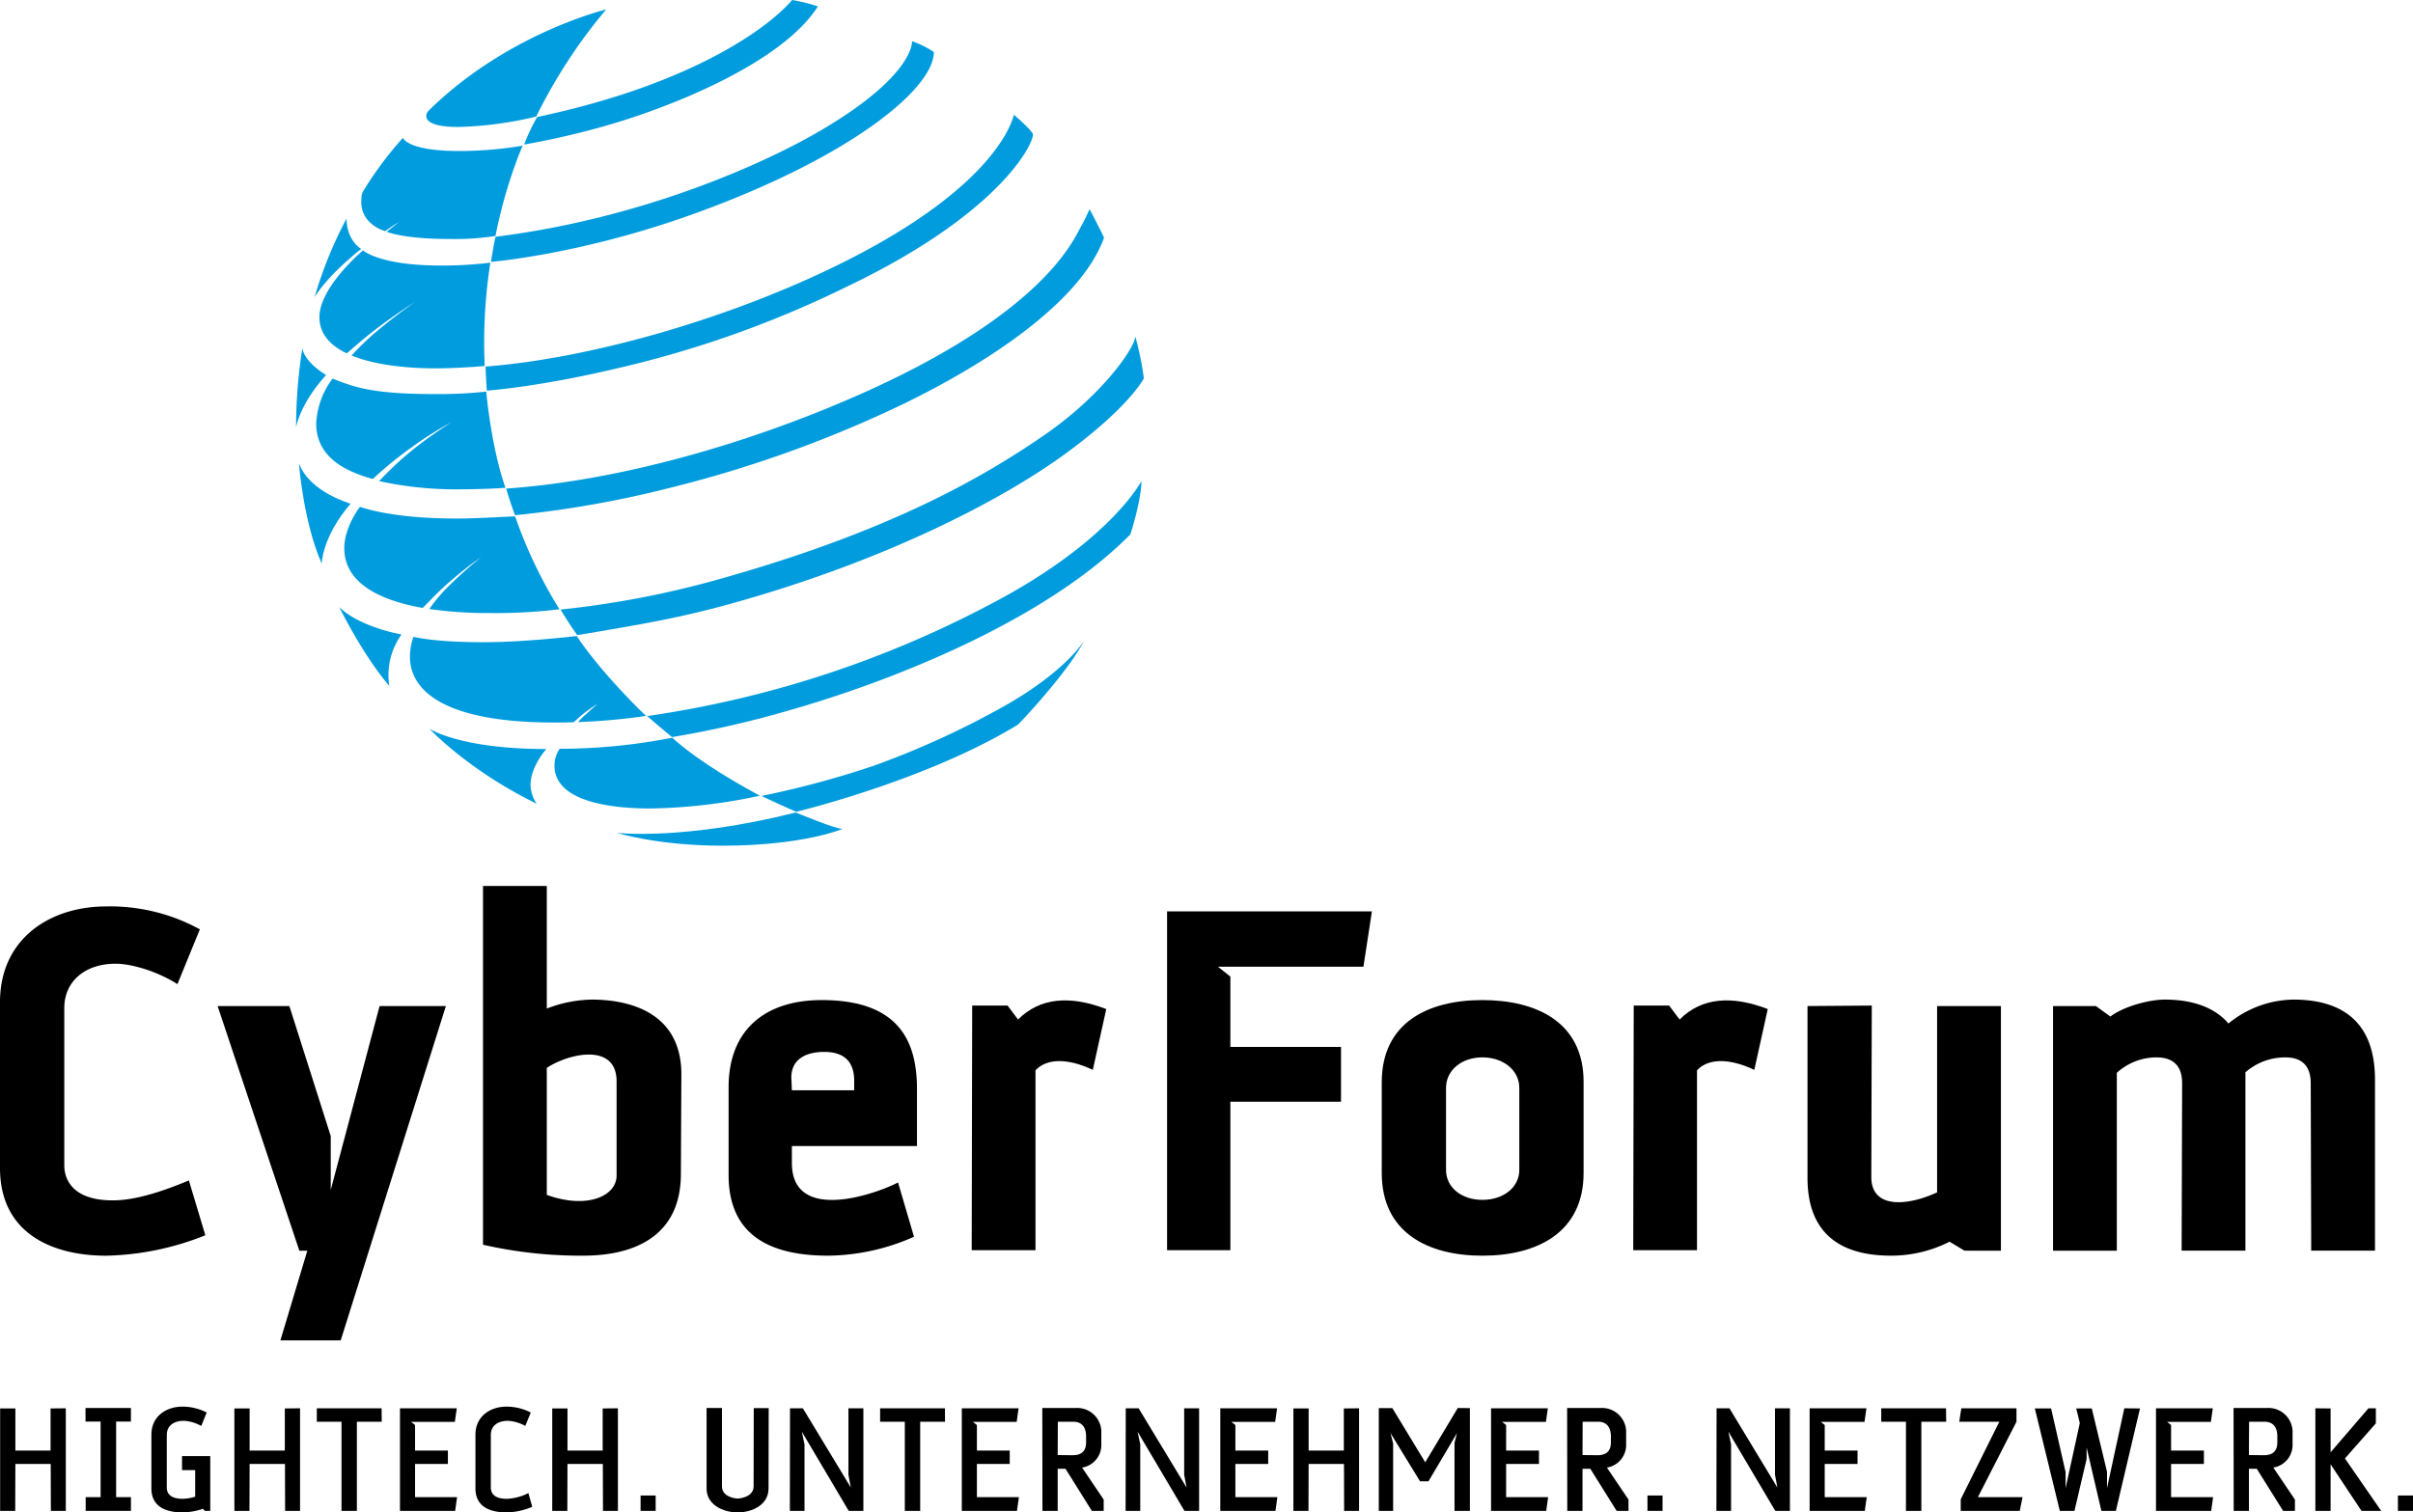 <svg xmlns="http://www.w3.org/2000/svg" viewBox="0 0 495.768 310.828"><title>CyberForum</title><path d="M42.187,253.869l-3.379-11.263c-6.861,2.867-11.776,4.095-15.666,4.095-7.579,0-9.933-3.685-9.933-7.269V207.176c0-5.426,4.2-9.113,10.546-9.113,3.38,0,8.705,1.638,12.7,4.2L41.061,191a38.323,38.323,0,0,0-19.251-4.709c-11.571,0-21.81,6.654-21.81,19.66v34.1c0,13.518,10.854,18.021,21.81,18.021a57.733,57.733,0,0,0,20.377-4.2Z"/><polygon points="91.606 206.768 77.988 206.768 67.954 244.551 67.954 233.492 59.455 206.768 44.709 206.768 61.503 257.043 63.14 257.043 57.612 275.475 70.001 275.475 91.606 206.768 91.606 206.768"/><path d="M139.993,221c.1-13.721-11.981-15.564-18.431-15.564a26.76,26.76,0,0,0-9.217,1.843V182.09H99.239v73.726a90.5,90.5,0,0,0,20.582,2.25c11.058,0,19.967-4.4,20.07-16.585l.1-20.481Zm-13.312,1.229v19.353c0,4.3-6.144,6.963-14.336,3.992V219.463c4.711-3.07,14.336-5.119,14.336,2.766Z" style="fill-rule:evenodd"/><path d="M188.4,223.867c0-9.625-3.482-18.33-19.558-18.33-11.673,0-19.147,6.145-19.147,17.92v18.024c0,13.105,9.523,16.585,20.479,16.585a44.425,44.425,0,0,0,17.612-3.89l-3.277-11.16c-4.711,2.457-21.81,8.4-21.81-3.994v-3.483h25.7V223.867Zm-12.9-1.742v1.945H162.7l-.1-2.25c-.205-3.484,2.151-5.632,6.759-5.632s6.143,2.56,6.143,5.937Z" style="fill-rule:evenodd"/><path d="M227.289,207.381c-7.477-2.867-13.62-2.356-18.125,2.15l-2.151-2.867h-7.27l-.1,50.277h13.106V219.977c2.151-2.356,6.35-2.664,11.776-.1l2.766-12.5Z"/><polygon points="281.867 187.311 239.783 187.311 239.783 256.941 252.787 256.941 252.787 226.428 275.519 226.428 275.519 215.164 252.787 215.164 252.787 200.713 250.227 198.676 280.127 198.676 281.867 187.311 281.867 187.311"/><path d="M325.359,241.068V222.33c0-12.287-9.728-16.793-20.787-16.793-11.162,0-20.683,4.61-20.683,16.9v18.634c0,12.289,9.521,17,20.683,17s20.787-4.709,20.787-17Zm-13.209-.613c0,3.584-3.277,6.143-7.578,6.143s-7.474-2.559-7.474-6.143V223.561c0-3.584,3.173-6.248,7.474-6.248s7.578,2.664,7.578,6.248v16.894Z" style="fill-rule:evenodd"/><path d="M363.205,207.381c-7.475-2.867-13.619-2.356-18.123,2.15l-2.152-2.867h-7.27l-.1,50.277h13.1V219.977c2.152-2.356,6.35-2.664,11.777-.1l2.764-12.5Z"/><path d="M411.1,257.043V206.768H397.99v38.295c-6.248,2.867-13.517,3.378-13.517-3.174l.1-35.225-13.209.1v35.326c0,12.492,8.088,15.972,17.1,15.972a26.434,26.434,0,0,0,12.084-2.867l3.072,1.844Z"/><path d="M487.959,221.922c0-12.8-7.783-16.486-16.793-16.486a21.488,21.488,0,0,0-13.313,4.916c-3.072-3.584-7.884-4.916-13.105-4.916-3.072,0-8.3,1.332-11.162,3.48l-2.969-2.148H421.81v50.275h13.106V220.488a12.112,12.112,0,0,1,8.092-3.175c2.457,0,5.324.82,5.324,5.326l-.1,34.4h13.108V220.385a12.317,12.317,0,0,1,8.191-3.072c2.356,0,5.223.82,5.223,5.326l.1,34.4h13.107V221.922Z"/><path d="M124.538,1.944a108.15,108.15,0,0,0-14.364,22.009,75.711,75.711,0,0,1-16.066,2.141c-7.69,0-6.809-2.588-6.033-3.36,16.161-15.924,36.463-20.79,36.463-20.79Z" style="fill:#009cde"/><path d="M110.371,24.049a39.094,39.094,0,0,0-2.68,5.651,161.293,161.293,0,0,0,18.271-4.3c12.588-3.725,34.811-12.63,42.077-24.081A34.56,34.56,0,0,0,162.754,0c-.059-.009-3.866,5.08-15.181,11.155-8.074,4.336-19.927,9.224-37.2,12.894Z" style="fill:#009cde"/><path d="M107.4,29.941s-.566,1.21-1.41,3.524A100.154,100.154,0,0,0,101.8,48.49a53.254,53.254,0,0,1-9.531.621c-9.611,0-12.816-1.492-12.816-1.492s.617-.474,2.524-1.994c.028-.028-.826.5-1.61,1.026-.622.42-1.21.858-1.21.858s-4.925-1.269-4.925-5.992c0-2.191.365-2.081,1.022-3.25a73.774,73.774,0,0,1,7.522-9.932c.032-.032.767,2.7,11.575,2.7a79,79,0,0,0,13.044-1.1Z" style="fill:#009cde"/><path d="M101.8,48.664s-.571,2.625-.909,5.144c0,.014,18.262-1.474,41.215-9.7,32.365-11.588,49.759-25.82,49.759-33.41a19.228,19.228,0,0,0-4.477-2.228c-.028-.009.7,7.02-19.175,18.581C156.953,33.611,132.1,44.876,101.8,48.664Z" style="fill:#009cde"/><path d="M100.749,53.986a105.646,105.646,0,0,0-1.159,21.22c0,.041-5.623.5-10.2.5-3.72,0-11.557-.315-17.216-2.665-.082-.037.146.082.046.036A53.588,53.588,0,0,1,77.6,67.935c3.555-3,7.759-5.975,7.759-5.975s-4.272,2.761-8.01,5.6c-3.264,2.483-6.052,5.089-6.121,5.058-3.268-1.566-5.6-3.917-5.6-7.431,0-6.235,8.959-13.729,8.959-13.729s3.355,3.117,15.966,3.117a82.279,82.279,0,0,0,10.2-.589Z" style="fill:#009cde"/><path d="M74.2,51.156s-2.994-1.716-2.994-6.243a84.3,84.3,0,0,0-6.573,16.175s2.227-4.053,9.567-9.932Z" style="fill:#009cde"/><path d="M67.006,77.082s-4.272-2.447-4.892-5.478A104.173,104.173,0,0,0,60.835,87.78c0,.073.731-4.747,6.171-10.7Z" style="fill:#009cde"/><path d="M68.321,77.812c4.368,1.7,8.014,3.176,20.885,3.176a90.88,90.88,0,0,0,10.7-.51s.958,11.282,3.944,19.753c.018.046-4.382.329-9.2.329A73.209,73.209,0,0,1,77.9,98.876a67.321,67.321,0,0,1,6.994-6.51,85.112,85.112,0,0,1,7.922-5.609,69.6,69.6,0,0,0-8.3,5.217A77.959,77.959,0,0,0,76.6,98.437c-6.5-1.771-11.636-4.961-11.636-11.46a16.8,16.8,0,0,1,3.36-9.165Z" style="fill:#009cde"/><path d="M99.759,75.337s.073,2.228.26,4.935c0,.018,10.5-.712,26.783-4.573a217.365,217.365,0,0,0,46.906-16.646c31-14.748,38.522-29.011,38.522-31.458,0-.255-1.191-1.684-3.907-3.984-.133-.109-2.054,13.83-35.2,30.366-22.848,11.4-51.648,19.681-73.36,21.36Z" style="fill:#009cde"/><path d="M104,100.414s.871,3.017,1.825,5.477a217.667,217.667,0,0,0,32.105-5.7,248.408,248.408,0,0,0,47.91-17.285c20.064-9.818,36.7-22.054,40.991-34.049,0-.046-1.027-2.2-2.971-5.87,0-.009-.6,1.474-2.031,4.072-1.676,3.053-8.526,18-46.368,34.524C152.681,91.523,126.71,98.83,104,100.414Z" style="fill:#009cde"/><path d="M61.419,95.229s.877,11.977,4.674,20.594c0,0,.106-5.541,5.916-12.269.118-.132-8.252-2.191-10.59-8.325Z" style="fill:#009cde"/><path d="M114.949,125.221a94.857,94.857,0,0,1-9.106-19.088c-.023-.059-7.691.438-11.78.438s-13.136-.151-20.1-2.392c-.046-.013-3.227,4.15-3.227,8.481,0,7.093,7.12,10.689,16.089,12.278.105.018,2.432-2.615,5.294-5.14a84.723,84.723,0,0,1,6.8-5.372s-3.437,2.78-6.322,5.637a33.828,33.828,0,0,0-4.391,5.1,83.909,83.909,0,0,0,12.278.831,110.61,110.61,0,0,0,14.46-.776Z" style="fill:#009cde"/><path d="M118.6,130.538s-1.538-2.136-3.433-5.258a193.289,193.289,0,0,0,31.256-5.879c35.683-9.854,55.168-21.036,68.166-30,12.013-8.275,18.663-18.07,18.663-20.275a62.762,62.762,0,0,1,1.762,8.632s-2.921,5.846-16.1,15.477c-12.7,9.288-36.906,22.123-69.714,31.1-10.036,2.747-18.257,4.135-30.6,6.2Z" style="fill:#009cde"/><path d="M132.717,147.125s-8.878-8.385-14.218-16.4c-.027-.028-10.46,1.264-19.178,1.264-10.279,0-14.364-1.109-14.364-1.109a11.819,11.819,0,0,0-.73,4.03c0,7.545,7.933,13.583,29.649,13.583,1.36,0,2.688-.022,3.966-.063.073,0,1.059-.991,2.2-1.881,1.278-.995,2.729-1.9,2.729-1.9s-1.282,1.127-2.405,2.163a16.271,16.271,0,0,0-1.6,1.589,126.336,126.336,0,0,0,13.944-1.269Z" style="fill:#009cde"/><path d="M82.493,130.4s-8.54-1.475-12.766-5.61c-.046-.041,4.71,9.672,10.255,16.185A14.4,14.4,0,0,1,82.493,130.4Z" style="fill:#009cde"/><path d="M132.968,147.166s2.474,2.168,5.112,4.322a210.032,210.032,0,0,0,24.537-5.632c20.89-6,52.173-18.348,69.613-36.021.069-.074,2.287-7.157,2.287-10.955,0,0-5.856,11.315-27.595,23.443a216.936,216.936,0,0,1-73.954,24.843Z" style="fill:#009cde"/><path d="M112.265,153.944c-17.869,0-24.044-4.19-24.044-4.19s7.886,8.521,22.054,15.436a7.094,7.094,0,0,1-1.269-3.8c0-3.948,3.259-7.449,3.259-7.449Z" style="fill:#009cde"/><path d="M114.994,153.894a119.676,119.676,0,0,0,23.127-2.287c.023,0,5.066,5.006,18.015,11.926a114.433,114.433,0,0,1-22.447,2.629c-5.842,0-19.763-.689-19.763-8.812a5.911,5.911,0,0,1,1.068-3.456Z" style="fill:#009cde"/><path d="M148.4,173.807c-13.291,0-21.611-2.629-21.611-2.629s13.624,1.594,36.7-4.19c.041-.009,8.038,3.36,9.594,3.36.142,0-8.033,3.459-24.683,3.459Z" style="fill:#009cde"/><path d="M156.464,163.584s3.159,1.533,7.12,3.25c.033.014,26.825-6.436,45.533-17.893.283-.173,10.26-10.735,13.619-17.248.013-.025-3.655,6.184-16.243,13.332a177.747,177.747,0,0,1-26.92,12.332,192.758,192.758,0,0,1-23.109,6.227Z" style="fill:#009cde"/><polygon points="13.52 289.434 10.39 289.465 10.39 298.115 3.158 298.115 3.158 289.465 0.028 289.465 0.028 310.518 3.127 310.518 3.158 300.875 10.42 300.875 10.451 310.518 13.52 310.518 13.52 289.434 13.52 289.434"/><polygon points="26.899 310.518 26.899 307.695 23.86 307.695 23.86 292.162 26.899 292.162 26.899 289.371 17.57 289.371 17.57 292.162 20.67 292.162 20.67 307.695 17.601 307.695 17.601 310.518 26.899 310.518 26.899 310.518"/><path d="M43.2,310.518V299.262h-5.8v2.885h2.7V307.6a9.667,9.667,0,0,1-2.522.433c-2.34,0-3.312-.9-3.312-2.357V294.953c0-2.047,1.549-2.947,3.525-2.947a8.166,8.166,0,0,1,3.555,1.055l1.124-2.76a10.931,10.931,0,0,0-4.983-1.209c-3.343,0-6.381,1.984-6.381,5.767V305.9c0,3.875,3.16,4.93,6.381,4.93a13.489,13.489,0,0,0,4.223-.744l.365.434Z"/><polygon points="61.648 289.434 58.518 289.465 58.518 298.115 51.286 298.115 51.286 289.465 48.156 289.465 48.156 310.518 51.255 310.518 51.286 300.875 58.548 300.875 58.579 310.518 61.648 310.518 61.648 289.434 61.648 289.434"/><polygon points="78.43 292.193 78.4 289.434 65.09 289.434 65.09 292.193 70.165 292.193 70.165 310.518 73.326 310.518 73.326 292.193 78.43 292.193 78.43 292.193"/><polygon points="93.908 307.695 85.277 307.695 85.277 300.875 92.023 300.875 92.023 298.115 85.277 298.115 85.277 292.871 84.457 292.225 93.452 292.225 93.847 289.434 82.178 289.434 82.178 310.518 93.513 310.518 93.908 307.695 93.908 307.695"/><path d="M109.352,309.68l-.79-2.821a10.758,10.758,0,0,1-4.406,1.178c-2.339,0-3.312-.9-3.312-2.357V294.953c0-2.047,1.55-2.947,3.525-2.947a8.166,8.166,0,0,1,3.555,1.055l1.124-2.76a10.928,10.928,0,0,0-4.983-1.209c-3.342,0-6.381,1.984-6.381,5.767V305.9c0,3.875,3.16,4.93,6.381,4.93a14.145,14.145,0,0,0,5.287-1.148Z"/><polygon points="126.955 289.434 123.825 289.465 123.825 298.115 116.593 298.115 116.593 289.465 113.463 289.465 113.463 310.518 116.562 310.518 116.593 300.875 123.855 300.875 123.886 310.518 126.955 310.518 126.955 289.434 126.955 289.434"/><polygon points="134.712 310.518 134.712 307.356 131.613 307.356 131.613 310.518 134.712 310.518 134.712 310.518"/><path d="M157.934,289.4h-3.069l-.031,16.092c0,2.016-2.491,2.481-3.281,2.481s-3.221-.465-3.221-2.481V289.371h-3.16V305.93c0,3.285,3.312,4.9,6.381,4.9s6.351-1.613,6.351-4.9l.03-16.528Z"/><polygon points="177.385 289.434 174.315 289.434 174.315 303.076 174.802 305.711 164.956 289.434 162.313 289.434 162.283 310.518 165.291 310.518 165.291 296.844 164.744 294.24 174.376 310.518 177.385 310.518 177.385 289.434 177.385 289.434"/><polygon points="194.165 292.193 194.135 289.434 180.825 289.434 180.825 292.193 185.9 292.193 185.9 310.518 189.06 310.518 189.06 292.193 194.165 292.193 194.165 292.193"/><polygon points="209.339 307.695 200.709 307.695 200.709 300.875 207.455 300.875 207.455 298.115 200.709 298.115 200.709 292.871 199.889 292.225 208.883 292.225 209.278 289.434 197.61 289.434 197.61 310.518 208.944 310.518 209.339 307.695 209.339 307.695"/><path d="M226.759,310.518v-2.327l-4.437-6.572a4.705,4.705,0,0,0,3.951-4.9v-2.108a4.959,4.959,0,0,0-5.257-5.24h-6.868l.031,21.147h3.13v-8.651h1.61l5.409,8.651Zm-3.616-14.077c0,1.922-1.094,2.666-2.856,2.635l-2.978-.031.03-6.852h3.19c1.429,0,2.614.805,2.614,3.008v1.24Z" style="fill-rule:evenodd"/><polygon points="246.366 289.434 243.297 289.434 243.297 303.076 243.783 305.711 233.938 289.434 231.294 289.434 231.264 310.518 234.272 310.518 234.272 296.844 233.725 294.24 243.357 310.518 246.366 310.518 246.366 289.434 246.366 289.434"/><polygon points="262.447 307.695 253.818 307.695 253.818 300.875 260.562 300.875 260.562 298.115 253.818 298.115 253.818 292.871 252.998 292.225 261.992 292.225 262.387 289.434 250.719 289.434 250.719 310.518 262.053 310.518 262.447 307.695 262.447 307.695"/><polygon points="279.23 289.434 276.1 289.465 276.1 298.115 268.867 298.115 268.867 289.465 265.738 289.465 265.738 310.518 268.838 310.518 268.867 300.875 276.131 300.875 276.16 310.518 279.23 310.518 279.23 289.434 279.23 289.434"/><polygon points="301.998 289.402 299.508 289.371 292.822 300.533 286.076 289.402 283.281 289.402 283.281 310.518 286.228 310.518 286.228 296.658 285.682 294.518 291.758 304.44 293.49 304.44 299.355 294.518 298.838 296.533 298.838 310.518 301.998 310.518 301.998 289.402 301.998 289.402" style="fill-rule:evenodd"/><polygon points="318.078 307.695 309.447 307.695 309.447 300.875 316.193 300.875 316.193 298.115 309.447 298.115 309.447 292.871 308.627 292.225 317.621 292.225 318.018 289.434 306.348 289.434 306.348 310.518 317.682 310.518 318.078 307.695 318.078 307.695"/><path d="M334.586,310.518v-2.327l-4.436-6.572a4.705,4.705,0,0,0,3.95-4.9v-2.108a4.958,4.958,0,0,0-5.256-5.24h-6.867l.029,21.147h3.131v-8.651h1.609l5.408,8.651Zm-3.615-14.077c0,1.922-1.094,2.666-2.858,2.635l-2.976-.031.029-6.852h3.191c1.428,0,2.614.805,2.614,3.008v1.24Z" style="fill-rule:evenodd"/><polygon points="341.584 310.518 341.584 307.356 338.484 307.356 338.484 310.518 341.584 310.518 341.584 310.518"/><polygon points="367.752 289.434 364.684 289.434 364.684 303.076 365.17 305.711 355.324 289.434 352.682 289.434 352.65 310.518 355.658 310.518 355.658 296.844 355.111 294.24 364.744 310.518 367.752 310.518 367.752 289.434 367.752 289.434"/><polygon points="383.531 307.695 374.9 307.695 374.9 300.875 381.646 300.875 381.646 298.115 374.9 298.115 374.9 292.871 374.08 292.225 383.074 292.225 383.471 289.434 371.801 289.434 371.801 310.518 383.135 310.518 383.531 307.695 383.531 307.695"/><polygon points="399.857 292.193 399.826 289.434 386.518 289.434 386.518 292.193 391.592 292.193 391.592 310.518 394.752 310.518 394.752 292.193 399.857 292.193 399.857 292.193"/><polygon points="415.547 307.695 406.371 307.695 414.301 292.193 414.301 289.434 402.967 289.434 402.543 292.193 410.777 292.193 402.846 308.131 402.846 310.518 414.971 310.518 415.547 307.695 415.547 307.695"/><polygon points="439.678 289.465 436.455 289.434 432.9 305.842 432.9 302.467 429.771 289.465 426.58 289.465 427.31 292.467 424.393 305.842 424.393 302.561 421.414 289.465 418.072 289.465 423.207 310.518 426.215 310.518 428.707 299.867 428.707 297.482 431.746 310.518 434.723 310.518 439.678 289.465 439.678 289.465"/><polygon points="454.695 307.695 446.064 307.695 446.064 300.875 452.81 300.875 452.81 298.115 446.064 298.115 446.064 292.871 445.244 292.225 454.238 292.225 454.635 289.434 442.965 289.434 442.965 310.518 454.299 310.518 454.695 307.695 454.695 307.695"/><path d="M471.508,310.518v-2.327l-4.438-6.572a4.706,4.706,0,0,0,3.951-4.9v-2.108a4.958,4.958,0,0,0-5.257-5.24H458.9l.032,21.147h3.129v-8.651h1.611l5.408,8.651Zm-3.617-14.077c0,1.922-1.094,2.666-2.856,2.635l-2.978-.031.031-6.852h3.189c1.43,0,2.614.805,2.614,3.008v1.24Z" style="fill-rule:evenodd"/><polygon points="489.23 310.518 481.785 299.742 488.137 292.529 488.137 289.434 486.617 289.434 478.838 298.473 478.838 289.465 475.709 289.434 475.709 310.518 478.838 310.518 478.838 300.949 485.189 310.518 489.23 310.518 489.23 310.518"/><polygon points="495.768 310.518 495.768 307.356 492.668 307.356 492.668 310.518 495.768 310.518 495.768 310.518"/></svg>